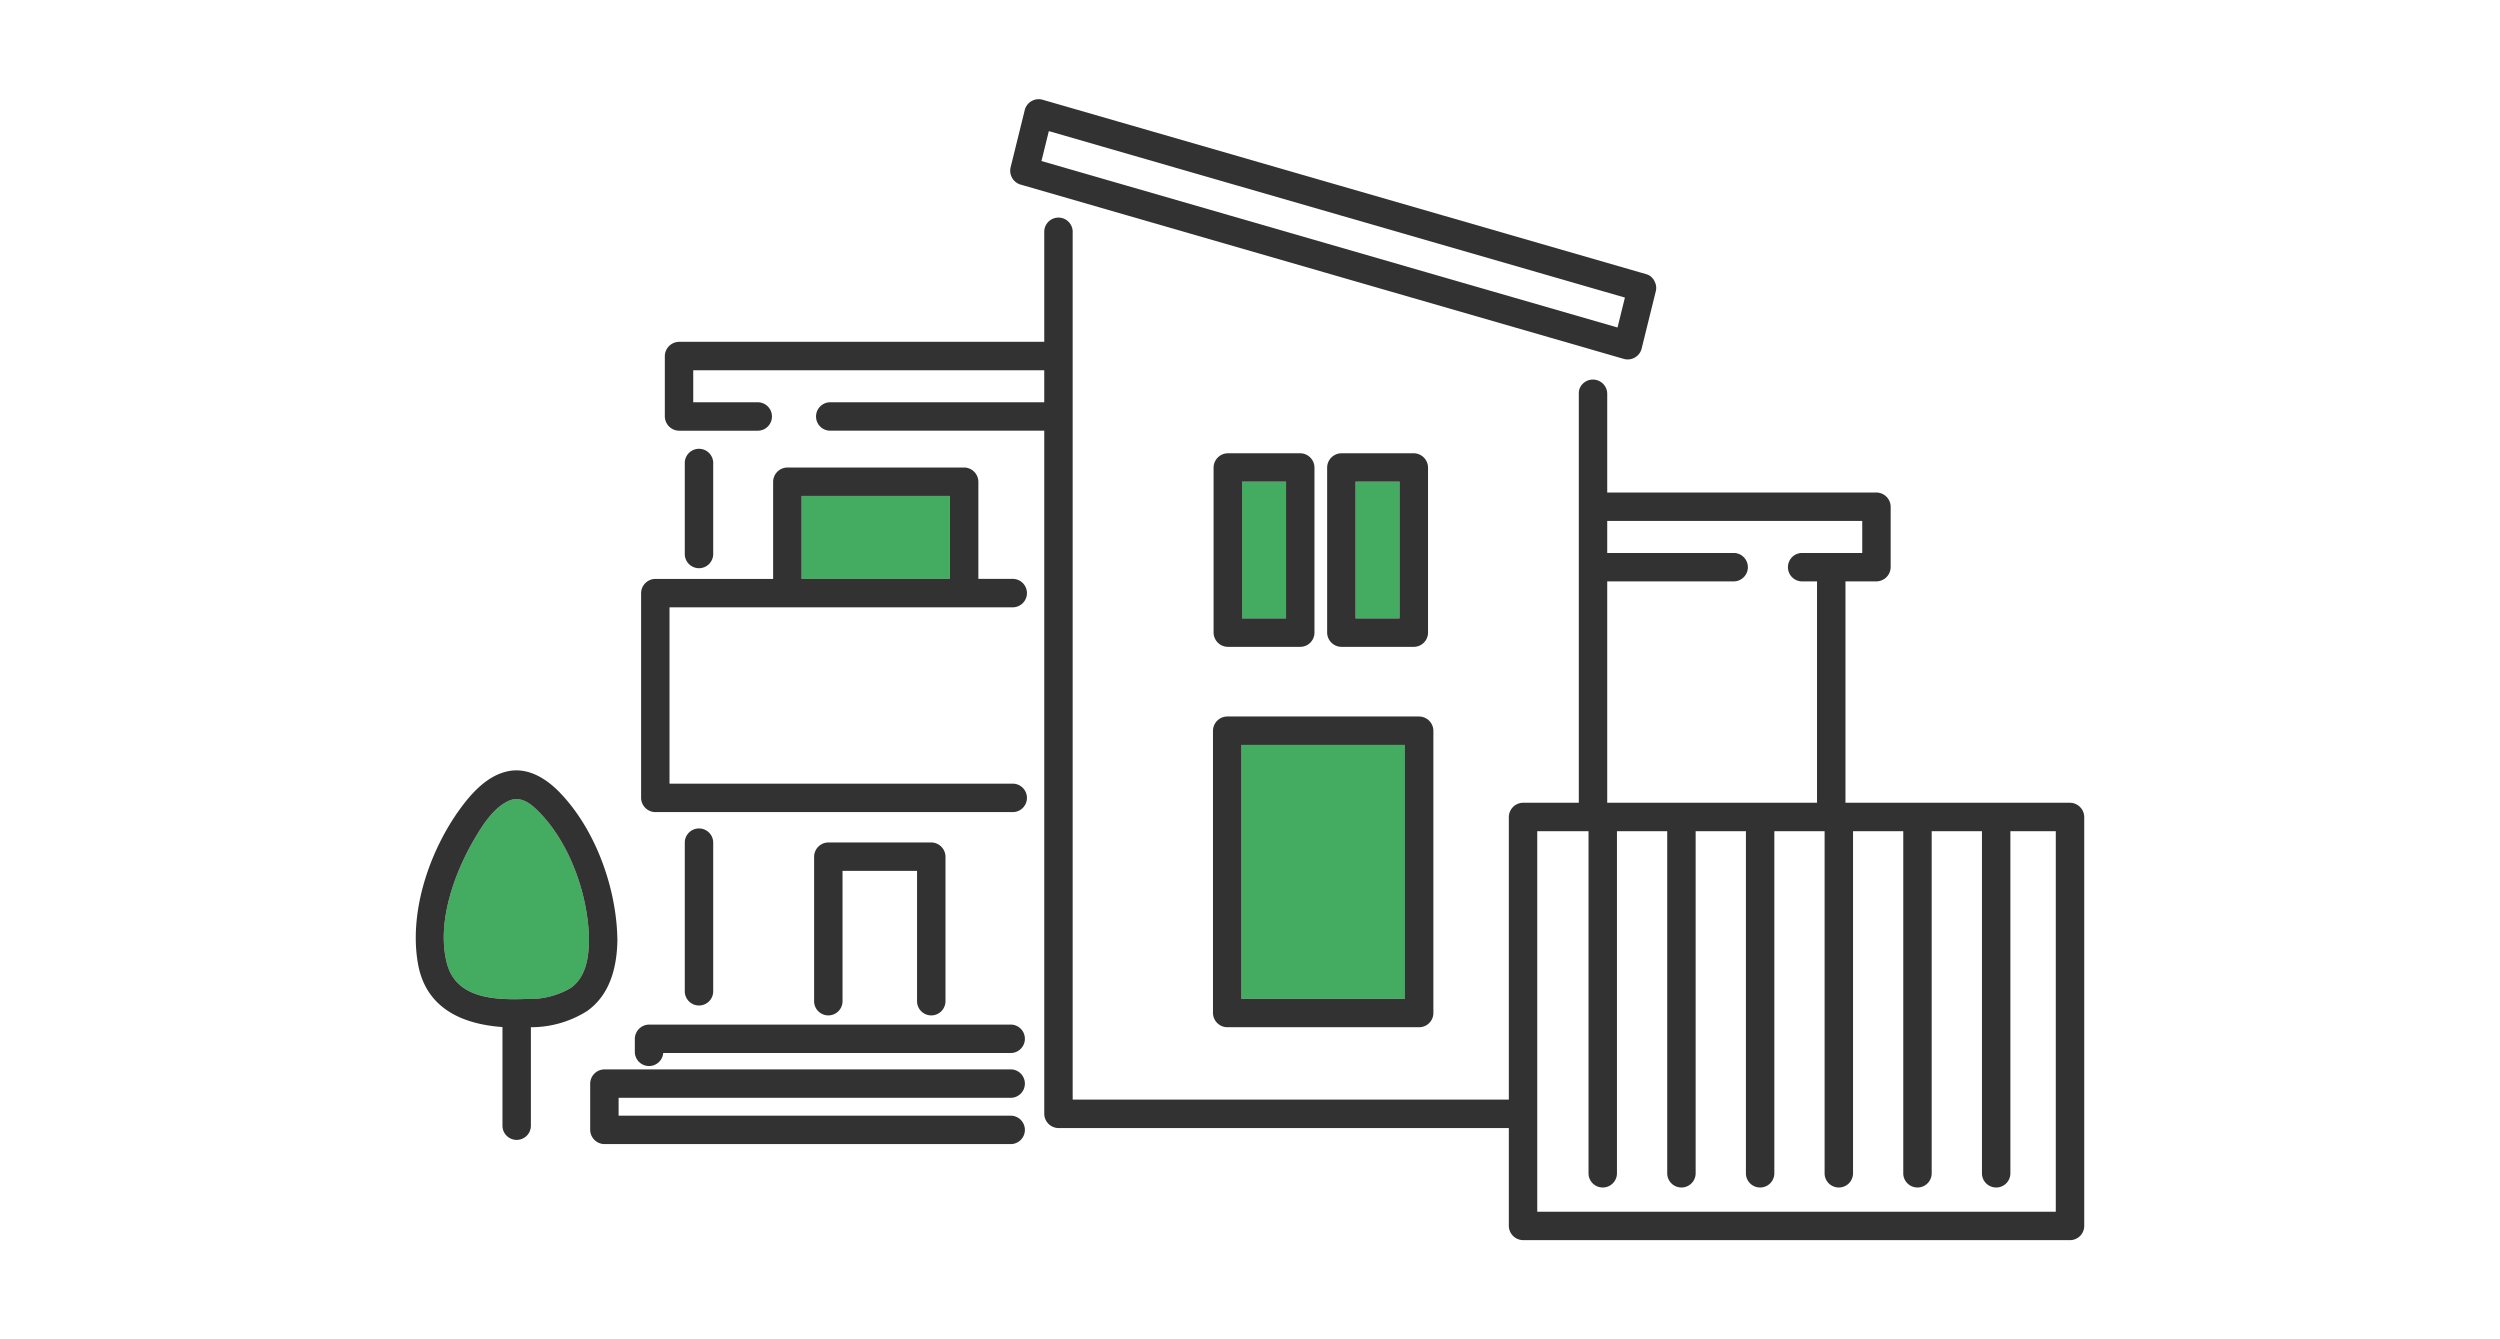 <svg xmlns="http://www.w3.org/2000/svg" xmlns:xlink="http://www.w3.org/1999/xlink" width="284.084" height="152.191" viewBox="0 0 284.084 152.191">
  <defs>
    <clipPath id="clip-path">
      <rect id="長方形_8794" data-name="長方形 8794" width="189.594" height="129.654" transform="translate(0 0)" fill="none"/>
    </clipPath>
  </defs>
  <g id="グループ_77964" data-name="グループ 77964" transform="translate(-183 -822)">
    <g id="グループ_77954" data-name="グループ 77954" transform="translate(183 822)">
      <rect id="AdobeStock_579898937_Preview" width="284.084" height="152.191" fill="#fff"/>
      <g id="グループ_78137" data-name="グループ 78137" transform="translate(47.245 11.268)">
        <g id="グループ_78136" data-name="グループ 78136" transform="translate(0 0.001)" clip-path="url(#clip-path)">
          <path id="パス_16027" data-name="パス 16027" d="M433.822,72.241,396.9,61.571l-19.816-5.726v3.061a1.63,1.63,0,0,1,2.575,1.282V158.86h49.561V126.738a1.639,1.639,0,0,1,1.615-1.615h6.336V78.6a1.736,1.736,0,0,1,.064-.47,1.653,1.653,0,0,1,2.338-.907V73.9l-5.751-1.662M420.041,87.024V105.79a1.618,1.618,0,0,1-1.615,1.615h-8.234a1.638,1.638,0,0,1-1.615-1.615V87.024a1.638,1.638,0,0,1,1.615-1.615h8.234a1.638,1.638,0,0,1,1.615,1.615m-12.906,0V105.79a1.618,1.618,0,0,1-1.615,1.615h-8.234a1.638,1.638,0,0,1-1.615-1.615V87.024a1.638,1.638,0,0,1,1.615-1.615h8.234a1.638,1.638,0,0,1,1.615,1.615m13.516,33.934v28.055a1.619,1.619,0,0,1-1.615,1.615H397.221a1.639,1.639,0,0,1-1.615-1.615V116.935a1.638,1.638,0,0,1,1.615-1.615h21.815a1.639,1.639,0,0,1,1.615,1.615Z" transform="translate(-305.012 -45.171)" fill="#fff"/>
          <path id="パス_16028" data-name="パス 16028" d="M180.121,267.907V190.278H155.746a1.527,1.527,0,0,1-1.56-1.615h-5a1.528,1.528,0,0,1-1.56,1.615h-7.175v2.108a1.581,1.581,0,0,1,2.056,1.507v10.45a1.579,1.579,0,0,1-2.056,1.507v1.266h8.865V196.073a1.639,1.639,0,0,1,1.615-1.615h20.092a1.638,1.638,0,0,1,1.615,1.615v11.043h3.961a1.616,1.616,0,0,1,0,3.23v20.04a1.616,1.616,0,0,1,0,3.23H140.447v1.911a1.58,1.58,0,0,1,2.056,1.507v17a1.579,1.579,0,0,1-2.056,1.507v2.219h35.914a1.616,1.616,0,0,1,0,3.23H136.822a1.62,1.62,0,0,1-2.432,1.29v.571h41.971a1.616,1.616,0,0,1,0,3.23v2.027a1.6,1.6,0,0,1,1.441,2.263h4.452v-.851h-.518a1.638,1.638,0,0,1-1.615-1.615M168.9,255.161a1.616,1.616,0,0,1-3.23,0V240.3H157.2v14.866a1.616,1.616,0,0,1-3.23,0V238.68a1.639,1.639,0,0,1,1.615-1.615h11.7a1.639,1.639,0,0,1,1.615,1.615Z" transform="translate(-108.704 -152.604)" fill="#fff"/>
          <path id="パス_16029" data-name="パス 16029" d="M732.2,282.783V257.627h-1.747a1.616,1.616,0,0,1,0-3.23h6.884v-3.639H708.363V254.4h14.424a1.616,1.616,0,0,1,0,3.23H708.363v25.155Z" transform="translate(-572.973 -202.831)" fill="#fff"/>
          <path id="パス_16030" data-name="パス 16030" d="M159.937,435.139v17a1.616,1.616,0,0,0,3.23,0v-17a1.616,1.616,0,0,0-3.23,0" transform="translate(-129.368 -350.709)" fill="#323232"/>
          <path id="パス_16031" data-name="パス 16031" d="M163.167,219.874v-10.45a1.616,1.616,0,0,0-3.23,0v10.45a1.616,1.616,0,0,0,3.23,0" transform="translate(-129.368 -168.135)" fill="#323232"/>
          <path id="パス_16032" data-name="パス 16032" d="M180.482,164.811h24.375v-3.639H164.971v3.639h7.387a1.527,1.527,0,0,1,1.56,1.615h5a1.528,1.528,0,0,1,1.56-1.615" transform="translate(-133.44 -130.367)" fill="#fff"/>
          <rect id="長方形_8791" data-name="長方形 8791" width="16.862" height="9.428" transform="translate(43.838 45.084)" fill="#43ac60"/>
          <path id="パス_16033" data-name="パス 16033" d="M184.787,302.109H150.864v20.04H189.92v-20.04Z" transform="translate(-122.029 -244.367)" fill="#fff"/>
          <path id="パス_16034" data-name="パス 16034" d="M135.579,258.141H176.25a1.616,1.616,0,0,0,0-3.23H137.194v-20.04H176.25a1.616,1.616,0,0,0,0-3.23H172.29V220.6a1.638,1.638,0,0,0-1.615-1.615H150.582a1.639,1.639,0,0,0-1.615,1.615v11.043H135.579a1.639,1.639,0,0,0-1.615,1.615v23.27a1.638,1.638,0,0,0,1.615,1.615M152.2,222.213H169.06v9.428H152.2Z" transform="translate(-108.359 -177.129)" fill="#323232"/>
          <path id="パス_16049" data-name="パス 16049" d="M0,0H5V15.536H0Z" transform="translate(93.889 43.468)" fill="#43ac60"/>
          <path id="パス_16035" data-name="パス 16035" d="M474.328,212.14v18.766a1.638,1.638,0,0,0,1.615,1.615h8.234a1.619,1.619,0,0,0,1.615-1.615V212.14a1.638,1.638,0,0,0-1.615-1.615h-8.234a1.639,1.639,0,0,0-1.615,1.615m8.234,17.151h-5V213.755h5Z" transform="translate(-383.669 -170.287)" fill="#323232"/>
          <rect id="長方形_8793" data-name="長方形 8793" width="5.004" height="15.536" transform="translate(106.795 43.468)" fill="#43ac60"/>
          <path id="パス_16036" data-name="パス 16036" d="M543.468,232.521H551.7a1.619,1.619,0,0,0,1.615-1.615V212.14a1.638,1.638,0,0,0-1.615-1.615h-8.234a1.639,1.639,0,0,0-1.615,1.615v18.766a1.638,1.638,0,0,0,1.615,1.615m1.615-18.766h5v15.536h-5Z" transform="translate(-438.288 -170.287)" fill="#323232"/>
          <path id="パス_16037" data-name="パス 16037" d="M394.4,25.239l-21.564-6.231L372,22.4l6.976,2.016L415.894,35.09l21.564,6.231.839-3.4-6.976-2.016L394.4,25.239" transform="translate(-300.897 -15.375)" fill="#fff"/>
          <path id="パス_16038" data-name="パス 16038" d="M354.617,9.708,377.775,16.4,414.7,27.07l8.487,2.453a1.635,1.635,0,0,0,1.987-1.128l1.613-6.536a1.55,1.55,0,0,0-.113-1.112,1.5,1.5,0,0,0-1.015-.874L402.5,13.18,365.576,2.51,357.089.058A1.635,1.635,0,0,0,355.1,1.186l-1.613,6.536a1.646,1.646,0,0,0,1.128,1.987m67.83,16.238-21.564-6.231L363.963,9.046,356.986,7.03l.838-3.4,21.564,6.231,36.921,10.669,6.976,2.016-.839,3.4" transform="translate(-285.886 -0.001)" fill="#323232"/>
          <path id="パス_16039" data-name="パス 16039" d="M509.474,412.768V383.919H490.89v28.849Z" transform="translate(-397.065 -310.541)" fill="#43ac60"/>
          <path id="パス_16040" data-name="パス 16040" d="M497.419,367.02H475.6a1.638,1.638,0,0,0-1.615,1.615v32.079a1.638,1.638,0,0,0,1.615,1.615h21.815a1.619,1.619,0,0,0,1.615-1.615V368.635a1.639,1.639,0,0,0-1.615-1.615m-20.2,3.23H495.8V399.1H477.219V370.25Z" transform="translate(-383.395 -296.871)" fill="#323232"/>
          <path id="パス_16041" data-name="パス 16041" d="M26.076,438.851a9.215,9.215,0,0,0,4.993-1.246c1.751-1.243,2.051-3.482,2.081-5.477-.066-5-2.149-10.972-5.726-14.57-.951-.956-2.088-1.833-3.438-1.2-1.714.805-2.944,2.75-3.862,4.319-2.307,3.945-4.326,9.526-3.123,14.132,1.061,4.062,5.59,4.171,9.075,4.04" transform="translate(-13.461 -336.607)" fill="#43ac60"/>
          <path id="パス_16042" data-name="パス 16042" d="M9.852,428.235V439.5a1.616,1.616,0,0,0,3.23,0V428.254a11.9,11.9,0,0,0,6.4-1.846c2.626-1.874,3.386-5.019,3.431-8.089a1.857,1.857,0,0,0-.007-.2c-.127-5.777-2.5-12.348-6.541-16.534-1.507-1.563-3.573-2.874-5.83-2.43-2.322.456-4.088,2.37-5.429,4.191C1.593,408.129-.811,415.113.255,421.066c.909,5.072,5.074,6.85,9.6,7.169M6.663,406.869c.917-1.569,2.148-3.514,3.861-4.319,1.35-.634,2.487.243,3.438,1.2,3.578,3.6,5.66,9.565,5.726,14.57-.029,1.995-.33,4.233-2.081,5.476a9.212,9.212,0,0,1-4.993,1.246c-3.485.131-8.014.023-9.075-4.04-1.2-4.606.817-10.187,3.123-14.132" transform="translate(0 -322.797)" fill="#323232"/>
          <path id="パス_16043" data-name="パス 16043" d="M725.685,474.313v-39.1h-5.16v38.93a1.616,1.616,0,0,1-3.23,0V435.21h-5.712v38.93a1.616,1.616,0,0,1-3.23,0V435.21h-5.712v38.93a1.616,1.616,0,0,1-3.23,0V435.21H693.7v38.93a1.616,1.616,0,0,1-3.23,0V435.21h-5.712v38.93a1.616,1.616,0,0,1-3.23,0V435.21h-5.712v38.93a1.616,1.616,0,0,1-3.23,0V435.21H666.76v43.242h58.925Z" transform="translate(-539.322 -352.028)" fill="#fff"/>
          <path id="パス_16044" data-name="パス 16044" d="M307.749,136.9H282.232V111.746h3.522a1.638,1.638,0,0,0,1.615-1.615v-6.869a1.639,1.639,0,0,0-1.615-1.615H255.16V90.376a1.629,1.629,0,0,0-3.166-.47,1.729,1.729,0,0,0-.064.47V136.9h-6.336a1.639,1.639,0,0,0-1.615,1.615v32.121H194.417V71.966a1.616,1.616,0,0,0-3.23,0V84.524h-41.5a1.639,1.639,0,0,0-1.615,1.615v6.87a1.639,1.639,0,0,0,1.615,1.615h9a1.616,1.616,0,0,0,0-3.23H151.3V87.754h39.886v3.639H166.813a1.616,1.616,0,0,0,0,3.23h24.375v77.629a1.639,1.639,0,0,0,1.615,1.615h51.176v11.121a1.639,1.639,0,0,0,1.615,1.615h62.155a1.619,1.619,0,0,0,1.615-1.615V138.517a1.639,1.639,0,0,0-1.615-1.615m-54.472,46.472h-6.069V140.132h5.827v38.93a1.616,1.616,0,0,0,3.23,0v-38.93h5.712v38.93a1.616,1.616,0,0,0,3.23,0v-38.93h5.712v38.93a1.616,1.616,0,0,0,3.23,0v-38.93h5.712v38.93a1.616,1.616,0,0,0,3.23,0v-38.93H288.8v38.93a1.616,1.616,0,0,0,3.23,0v-38.93h5.712v38.93a1.616,1.616,0,0,0,3.23,0v-38.93h5.16v43.242H253.277Zm11.084-71.627h5.222a1.616,1.616,0,0,0,0-3.23H255.16v-3.639h28.978v3.639h-6.884a1.616,1.616,0,0,0,0,3.23H279V136.9H255.16V111.746Z" transform="translate(-119.77 -56.95)" fill="#323232"/>
          <path id="パス_16045" data-name="パス 16045" d="M251.764,460V443.52a1.639,1.639,0,0,0-1.615-1.615h-11.7a1.639,1.639,0,0,0-1.615,1.615V460a1.616,1.616,0,0,0,3.23,0V445.135h8.468V460a1.616,1.616,0,0,0,3.23,0" transform="translate(-191.569 -357.444)" fill="#323232"/>
          <path id="パス_16046" data-name="パス 16046" d="M133.461,553.418H173a1.616,1.616,0,0,0,0-3.23h-41.15a1.639,1.639,0,0,0-1.615,1.615v1.543a1.617,1.617,0,0,0,3.227.072" transform="translate(-105.342 -445.03)" fill="#323232"/>
          <path id="パス_16047" data-name="パス 16047" d="M159.543,593.725H120.6v2.027H165.2v-2.027Z" transform="translate(-97.547 -480.246)" fill="#fff"/>
          <path id="パス_16048" data-name="パス 16048" d="M106.927,582.082v-2.027h44.607a1.616,1.616,0,0,0,0-3.23H105.312a1.638,1.638,0,0,0-1.615,1.615V583.7a1.639,1.639,0,0,0,1.615,1.615h46.222a1.616,1.616,0,0,0,0-3.23H106.927Z" transform="translate(-83.877 -466.576)" fill="#323232"/>
        </g>
      </g>
    </g>
  </g>
</svg>
